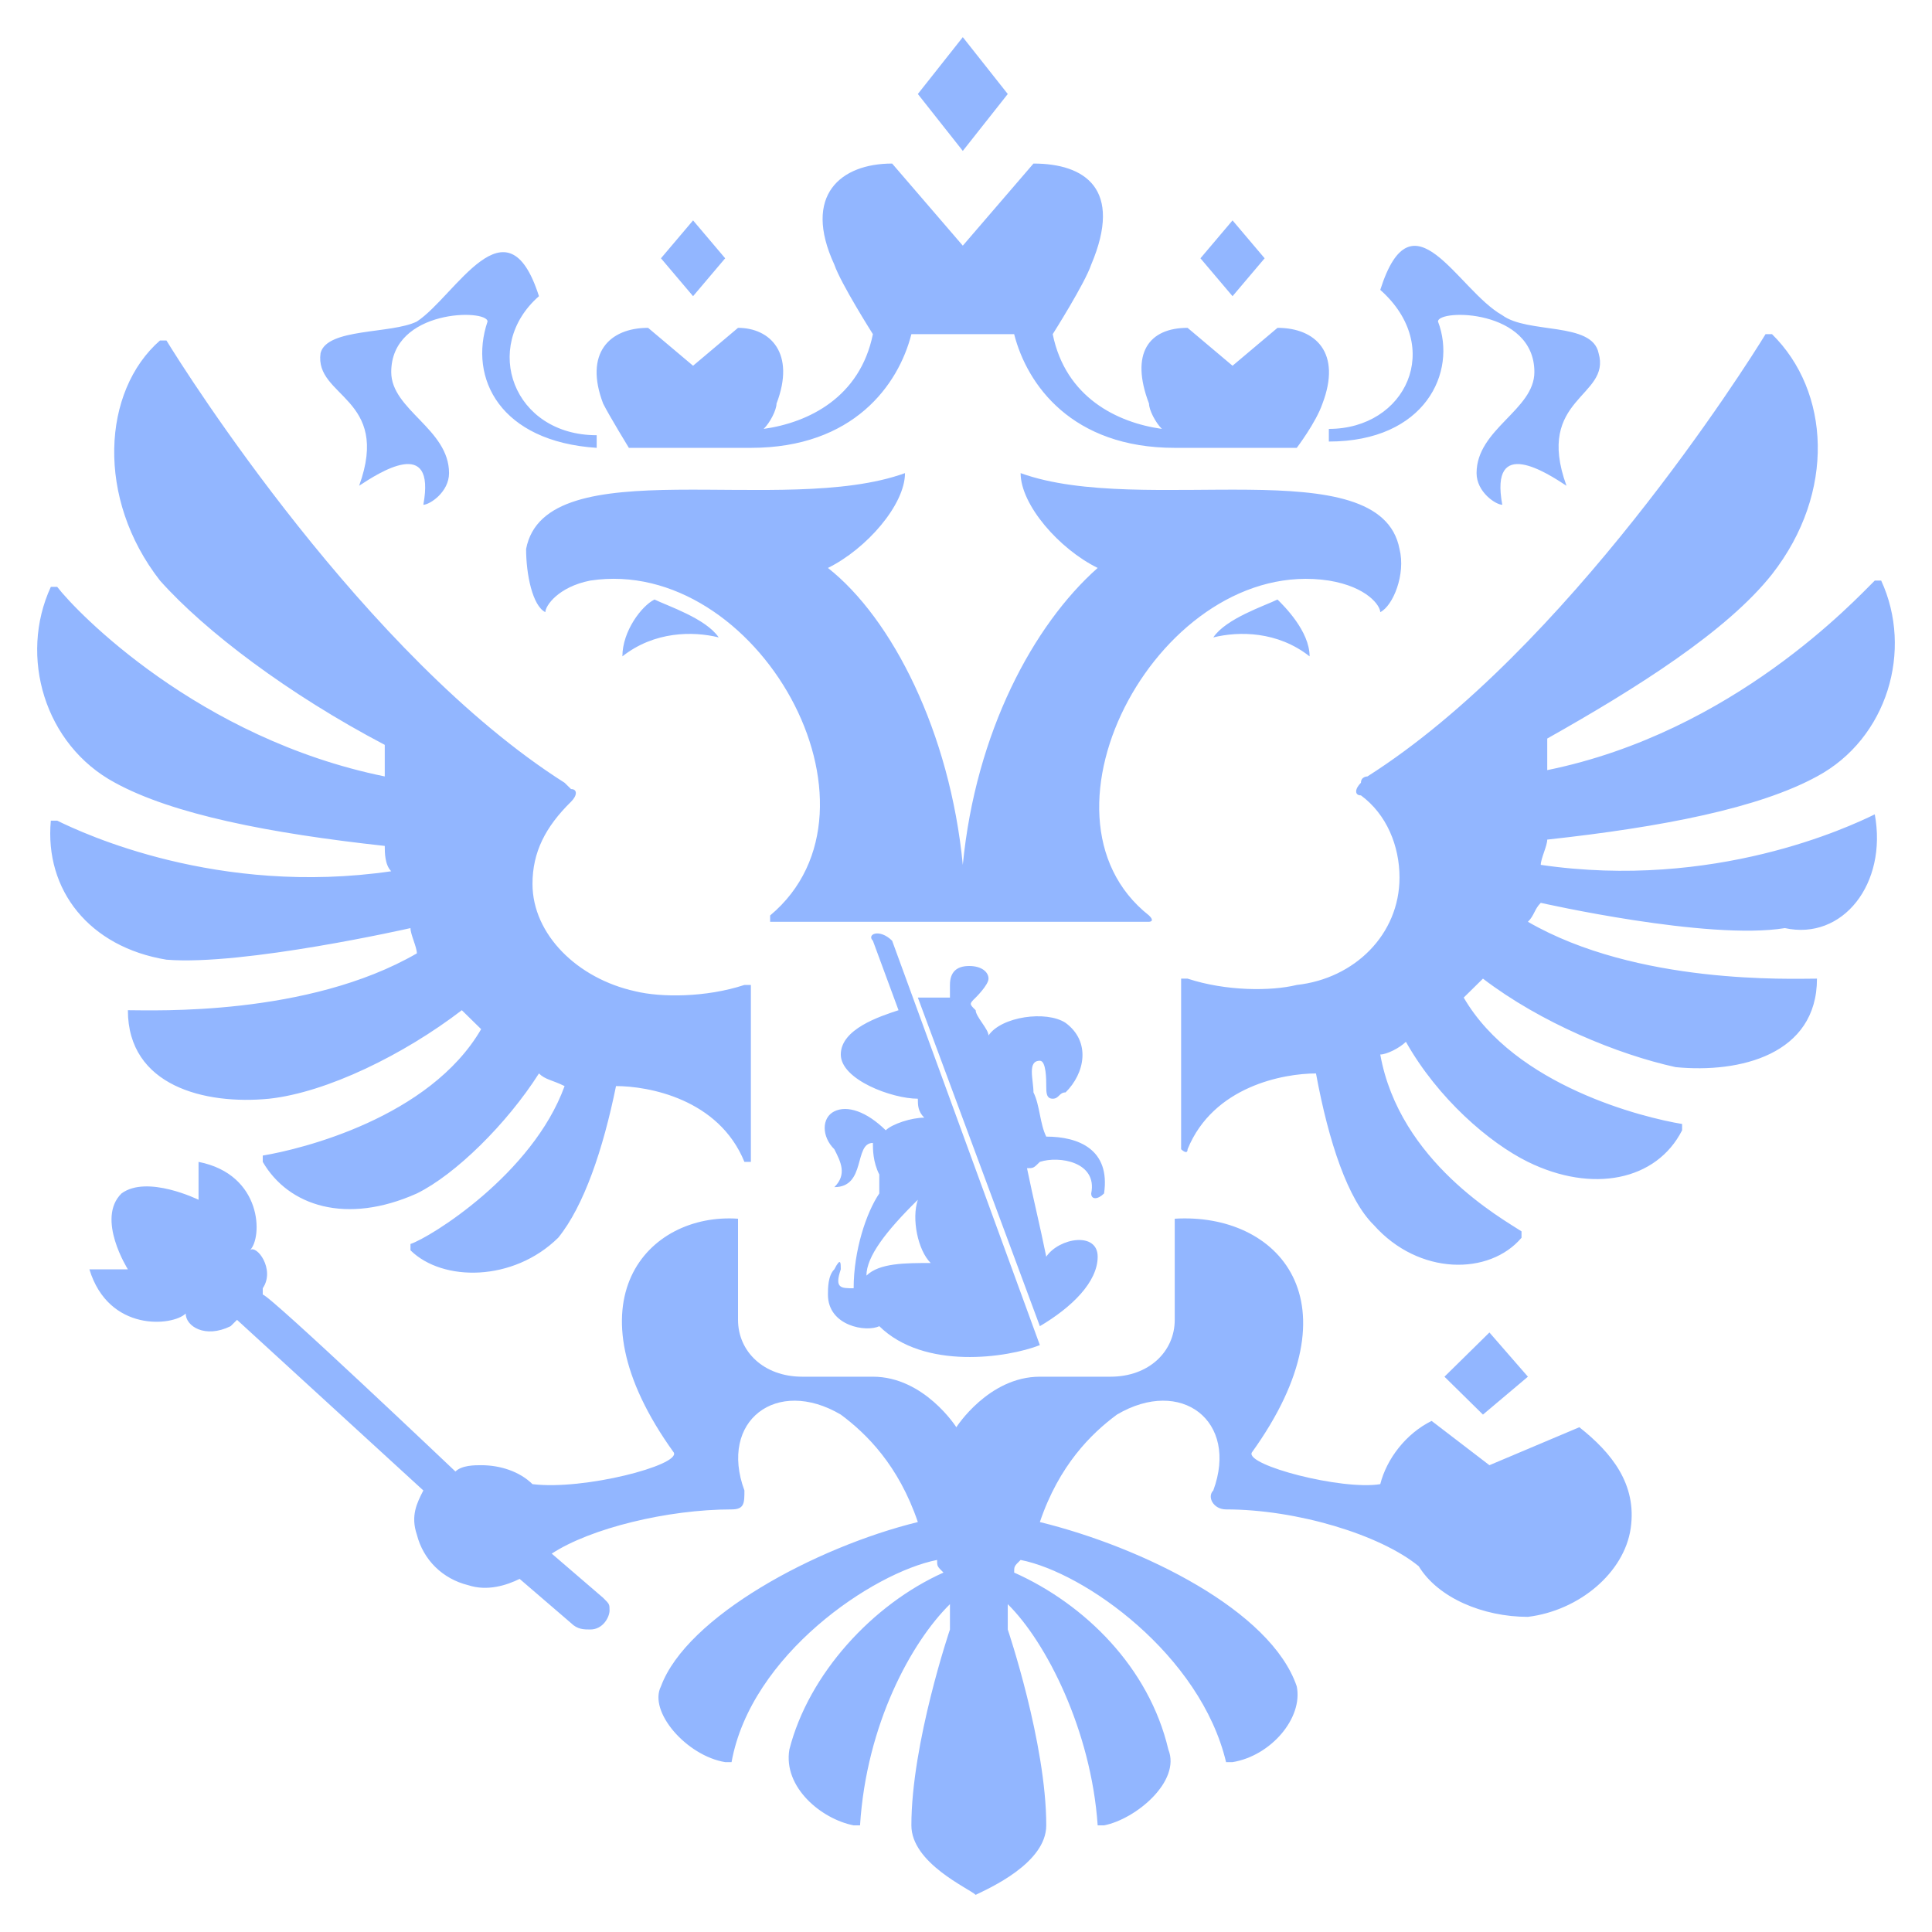 <?xml version="1.0" encoding="UTF-8"?> <svg xmlns="http://www.w3.org/2000/svg" width="26" height="26" viewBox="0 0 26 26" fill="none"> <path d="M17.624 8.833C17.192 8.493 16.673 8.493 16.328 8.578C16.5 8.323 17.019 8.153 17.192 8.068C17.278 8.153 17.624 8.493 17.624 8.833ZM18.834 7.388C18.575 6.027 15.377 6.963 13.735 6.367C13.735 6.793 14.253 7.388 14.772 7.643C13.908 8.408 13.13 9.854 12.957 11.639C12.784 9.854 12.006 8.323 11.142 7.643C11.66 7.388 12.179 6.793 12.179 6.367C10.537 6.963 7.339 6.027 7.08 7.388C7.08 7.728 7.166 8.153 7.339 8.238C7.339 8.153 7.512 7.898 7.944 7.813C10.191 7.473 12.092 10.874 10.364 12.32V12.405H15.463C15.463 12.405 15.55 12.405 15.463 12.32C13.735 10.959 15.636 7.473 17.883 7.813C18.402 7.898 18.575 8.153 18.575 8.238C18.747 8.153 18.92 7.728 18.834 7.388ZM19.352 4.327C19.352 4.156 20.649 4.156 20.649 5.007C20.649 5.517 19.871 5.772 19.871 6.367C19.871 6.622 20.13 6.793 20.217 6.793C20.044 5.857 20.822 6.367 21.081 6.537C20.649 5.347 21.686 5.347 21.513 4.752C21.427 4.327 20.562 4.497 20.217 4.242C19.612 3.901 19.007 2.541 18.575 3.901C19.439 4.667 18.92 5.772 17.883 5.772V5.942C19.18 5.942 19.612 5.007 19.352 4.327ZM4.833 6.537C5.092 6.367 5.87 5.857 5.697 6.793C5.783 6.793 6.043 6.622 6.043 6.367C6.043 5.772 5.265 5.517 5.265 5.007C5.265 4.156 6.561 4.156 6.561 4.327C6.302 5.092 6.734 5.942 8.03 6.027V5.857C6.907 5.857 6.475 4.667 7.253 3.986C6.82 2.626 6.129 3.986 5.61 4.327C5.265 4.497 4.4 4.412 4.314 4.752C4.228 5.347 5.265 5.347 4.833 6.537ZM8.376 8.833C8.808 8.493 9.327 8.493 9.672 8.578C9.5 8.323 8.981 8.153 8.808 8.068C8.635 8.153 8.376 8.493 8.376 8.833ZM13.562 1.265L12.957 0.5L12.352 1.265L12.957 2.031L13.562 1.265ZM17.019 3.476L16.587 2.966L16.155 3.476L16.587 3.986L17.019 3.476ZM20.562 18.527L20.044 17.932L19.439 18.527L19.957 19.037L20.562 18.527ZM9.759 3.476L9.327 2.966L8.895 3.476L9.327 3.986L9.759 3.476ZM8.463 6.027H10.105C11.488 6.027 12.092 5.177 12.265 4.497H13.648C13.821 5.177 14.426 6.027 15.809 6.027H17.451C17.451 6.027 17.71 5.687 17.797 5.432C18.056 4.752 17.71 4.412 17.192 4.412L16.587 4.922L15.982 4.412C15.463 4.412 15.204 4.752 15.463 5.432C15.463 5.517 15.55 5.687 15.636 5.772C15.031 5.687 14.34 5.347 14.167 4.497C14.167 4.497 14.599 3.816 14.685 3.561C15.117 2.541 14.599 2.201 13.908 2.201L12.957 3.306L12.006 2.201C11.315 2.201 10.796 2.626 11.228 3.561C11.315 3.816 11.747 4.497 11.747 4.497C11.574 5.347 10.883 5.687 10.277 5.772C10.364 5.687 10.45 5.517 10.45 5.432C10.71 4.752 10.364 4.412 9.932 4.412L9.327 4.922L8.722 4.412C8.203 4.412 7.858 4.752 8.117 5.432C8.203 5.602 8.463 6.027 8.463 6.027ZM25.23 10.959C24.884 11.129 23.069 11.98 20.735 11.639C20.735 11.554 20.822 11.384 20.822 11.299C22.378 11.129 23.674 10.874 24.452 10.449C25.402 9.939 25.748 8.748 25.316 7.813H25.23C24.97 8.068 23.328 9.854 20.822 10.364C20.822 10.194 20.822 10.109 20.822 9.939C22.032 9.258 23.242 8.493 23.847 7.728C24.711 6.622 24.625 5.262 23.847 4.497H23.76C23.501 4.922 21.081 8.748 18.402 10.449C18.402 10.449 18.315 10.449 18.315 10.534C18.229 10.619 18.229 10.704 18.315 10.704C18.661 10.959 18.834 11.384 18.834 11.809C18.834 12.575 18.229 13.17 17.451 13.255C17.105 13.34 16.5 13.34 15.982 13.17H15.895V15.466C15.895 15.466 15.982 15.551 15.982 15.466C16.328 14.616 17.278 14.446 17.71 14.446C17.883 15.381 18.142 16.146 18.488 16.486C19.093 17.167 20.044 17.167 20.476 16.657C20.476 16.657 20.476 16.657 20.476 16.571C20.217 16.401 18.834 15.636 18.575 14.191C18.661 14.191 18.834 14.105 18.92 14.02C19.352 14.786 20.044 15.381 20.562 15.636C21.427 16.061 22.291 15.891 22.637 15.211V15.126C22.118 15.041 20.39 14.616 19.698 13.425C19.785 13.34 19.871 13.255 19.957 13.17C20.735 13.765 21.773 14.191 22.55 14.361C23.415 14.446 24.452 14.191 24.452 13.17C24.106 13.17 22.032 13.255 20.562 12.405C20.649 12.32 20.649 12.235 20.735 12.15C20.735 12.15 22.983 12.66 24.02 12.49C24.797 12.66 25.402 11.895 25.23 10.959C25.316 10.959 25.23 10.959 25.23 10.959ZM5.524 12.49C5.524 12.575 5.61 12.745 5.61 12.83C4.141 13.68 2.067 13.595 1.721 13.595C1.721 14.616 2.758 14.871 3.623 14.786C4.4 14.701 5.438 14.191 6.215 13.595C6.302 13.68 6.388 13.765 6.475 13.85C5.783 15.041 4.055 15.466 3.536 15.551C3.536 15.551 3.536 15.551 3.536 15.636C3.882 16.231 4.66 16.486 5.61 16.061C6.129 15.806 6.82 15.126 7.253 14.446C7.339 14.531 7.425 14.531 7.598 14.616C7.166 15.806 5.783 16.657 5.524 16.741C5.524 16.741 5.524 16.741 5.524 16.826C5.956 17.252 6.907 17.252 7.512 16.657C7.858 16.231 8.117 15.466 8.29 14.616C8.722 14.616 9.672 14.786 10.018 15.636H10.105V13.255C10.105 13.255 10.105 13.255 10.018 13.255C9.5 13.425 8.895 13.425 8.549 13.34C7.771 13.17 7.166 12.575 7.166 11.895C7.166 11.469 7.339 11.129 7.685 10.789C7.771 10.704 7.771 10.619 7.685 10.619L7.598 10.534C4.919 8.833 2.499 5.007 2.24 4.582C2.24 4.582 2.24 4.582 2.153 4.582C1.375 5.262 1.289 6.707 2.153 7.813C2.758 8.493 3.882 9.344 5.178 10.024C5.178 10.109 5.178 10.279 5.178 10.449C2.672 9.939 1.03 8.238 0.77 7.898H0.684C0.252 8.833 0.598 10.024 1.548 10.534C2.326 10.959 3.623 11.214 5.178 11.384C5.178 11.469 5.178 11.639 5.265 11.725C2.931 12.065 1.116 11.214 0.77 11.044H0.684C0.598 11.98 1.203 12.745 2.24 12.915C3.277 13 5.524 12.49 5.524 12.49ZM20.044 19.718L19.266 19.122C18.92 19.293 18.661 19.633 18.575 19.973C18.056 20.058 16.76 19.718 16.846 19.548C18.315 17.507 17.192 16.316 15.809 16.401V17.762C15.809 18.187 15.463 18.527 14.945 18.527H13.994C13.303 18.527 12.87 19.207 12.87 19.207C12.87 19.207 12.438 18.527 11.747 18.527H10.796C10.277 18.527 9.932 18.187 9.932 17.762V16.401C8.722 16.316 7.598 17.507 9.068 19.548C9.154 19.718 7.858 20.058 7.166 19.973C6.993 19.803 6.734 19.718 6.475 19.718C6.388 19.718 6.215 19.718 6.129 19.803C6.129 19.803 3.623 17.422 3.536 17.422V17.337C3.709 17.082 3.45 16.741 3.363 16.826C3.536 16.657 3.536 15.806 2.672 15.636C2.672 15.806 2.672 16.146 2.672 16.146C2.672 16.146 1.98 15.806 1.635 16.061C1.289 16.401 1.721 17.082 1.721 17.082C1.721 17.082 1.375 17.082 1.203 17.082C1.462 17.932 2.326 17.847 2.499 17.677C2.499 17.847 2.758 18.017 3.104 17.847L3.19 17.762L5.697 20.058C5.61 20.228 5.524 20.398 5.61 20.653C5.697 20.993 5.956 21.248 6.302 21.333C6.561 21.418 6.82 21.333 6.993 21.248L7.685 21.843C7.771 21.929 7.858 21.929 7.944 21.929C8.117 21.929 8.203 21.759 8.203 21.674C8.203 21.588 8.203 21.588 8.117 21.503L7.425 20.908C7.944 20.568 8.981 20.313 9.845 20.313C10.018 20.313 10.018 20.228 10.018 20.058C9.672 19.122 10.45 18.527 11.315 19.037C11.66 19.293 12.092 19.718 12.352 20.483C10.969 20.823 9.24 21.759 8.895 22.694C8.722 23.034 9.24 23.629 9.759 23.714C9.759 23.714 9.759 23.714 9.845 23.714C10.105 22.269 11.747 21.163 12.611 20.993C12.611 21.078 12.611 21.078 12.697 21.163C11.747 21.588 10.883 22.524 10.623 23.544C10.537 24.054 11.055 24.48 11.488 24.565H11.574C11.66 23.204 12.265 22.099 12.784 21.588C12.784 21.674 12.784 21.759 12.784 21.929C12.784 21.929 12.265 23.459 12.265 24.565C12.265 25.075 13.043 25.415 13.13 25.5C13.303 25.415 14.08 25.075 14.08 24.565C14.08 23.459 13.562 21.929 13.562 21.929C13.562 21.843 13.562 21.759 13.562 21.588C14.08 22.099 14.685 23.289 14.772 24.565C14.772 24.565 14.772 24.565 14.858 24.565C15.29 24.48 15.895 23.969 15.723 23.544C15.463 22.439 14.599 21.588 13.648 21.163C13.648 21.078 13.648 21.078 13.735 20.993C14.599 21.163 16.155 22.269 16.5 23.714C16.5 23.714 16.5 23.714 16.587 23.714C17.105 23.629 17.538 23.119 17.451 22.694C17.105 21.674 15.377 20.823 13.994 20.483C14.253 19.718 14.685 19.293 15.031 19.037C15.895 18.527 16.673 19.122 16.328 20.058C16.241 20.143 16.328 20.313 16.5 20.313C17.451 20.313 18.575 20.653 19.093 21.078C19.352 21.503 19.957 21.759 20.562 21.759C21.254 21.674 21.859 21.163 21.945 20.568C22.032 19.973 21.686 19.548 21.254 19.207L20.044 19.718ZM13.994 15.636C14.253 15.551 14.772 15.636 14.685 16.061C14.685 16.146 14.772 16.146 14.858 16.061C14.945 15.466 14.512 15.296 14.08 15.296C13.994 15.126 13.994 14.871 13.908 14.701C13.908 14.531 13.821 14.275 13.994 14.275C14.08 14.275 14.08 14.531 14.08 14.616C14.08 14.701 14.08 14.786 14.167 14.786C14.253 14.786 14.253 14.701 14.34 14.701C14.599 14.446 14.685 14.02 14.34 13.765C14.08 13.595 13.475 13.68 13.303 13.935C13.303 13.85 13.13 13.68 13.13 13.595C13.043 13.51 13.043 13.51 13.13 13.425C13.13 13.425 13.303 13.255 13.303 13.17C13.303 13.085 13.216 13 13.043 13C12.87 13 12.784 13.085 12.784 13.255C12.784 13.34 12.784 13.34 12.784 13.425C12.697 13.425 12.438 13.425 12.352 13.425L13.994 17.847C14.426 17.592 14.772 17.252 14.772 16.912C14.772 16.571 14.253 16.657 14.08 16.912C13.994 16.486 13.908 16.146 13.821 15.721C13.908 15.721 13.908 15.721 13.994 15.636ZM11.747 12.66L12.092 13.595C11.833 13.68 11.315 13.85 11.315 14.191C11.315 14.531 12.006 14.786 12.352 14.786C12.352 14.871 12.352 14.956 12.438 15.041C12.265 15.041 12.006 15.126 11.92 15.211C11.66 14.956 11.401 14.871 11.228 14.956C11.055 15.041 11.055 15.296 11.228 15.466C11.315 15.636 11.401 15.806 11.228 15.976C11.66 15.976 11.488 15.381 11.747 15.381C11.747 15.466 11.747 15.636 11.833 15.806C11.833 15.891 11.833 15.976 11.833 16.061C11.66 16.316 11.488 16.826 11.488 17.337C11.315 17.337 11.228 17.337 11.315 17.082C11.315 16.997 11.315 16.912 11.228 17.082C11.142 17.167 11.142 17.337 11.142 17.422C11.142 17.847 11.66 17.932 11.833 17.847C12.438 18.442 13.562 18.272 13.994 18.102L12.006 12.66C11.833 12.49 11.66 12.575 11.747 12.66ZM11.66 17.167C11.66 16.912 11.92 16.571 12.352 16.146C12.265 16.401 12.352 16.826 12.525 16.997C12.179 16.997 11.833 16.997 11.66 17.167Z" fill="#92B6FF"></path> </svg> 